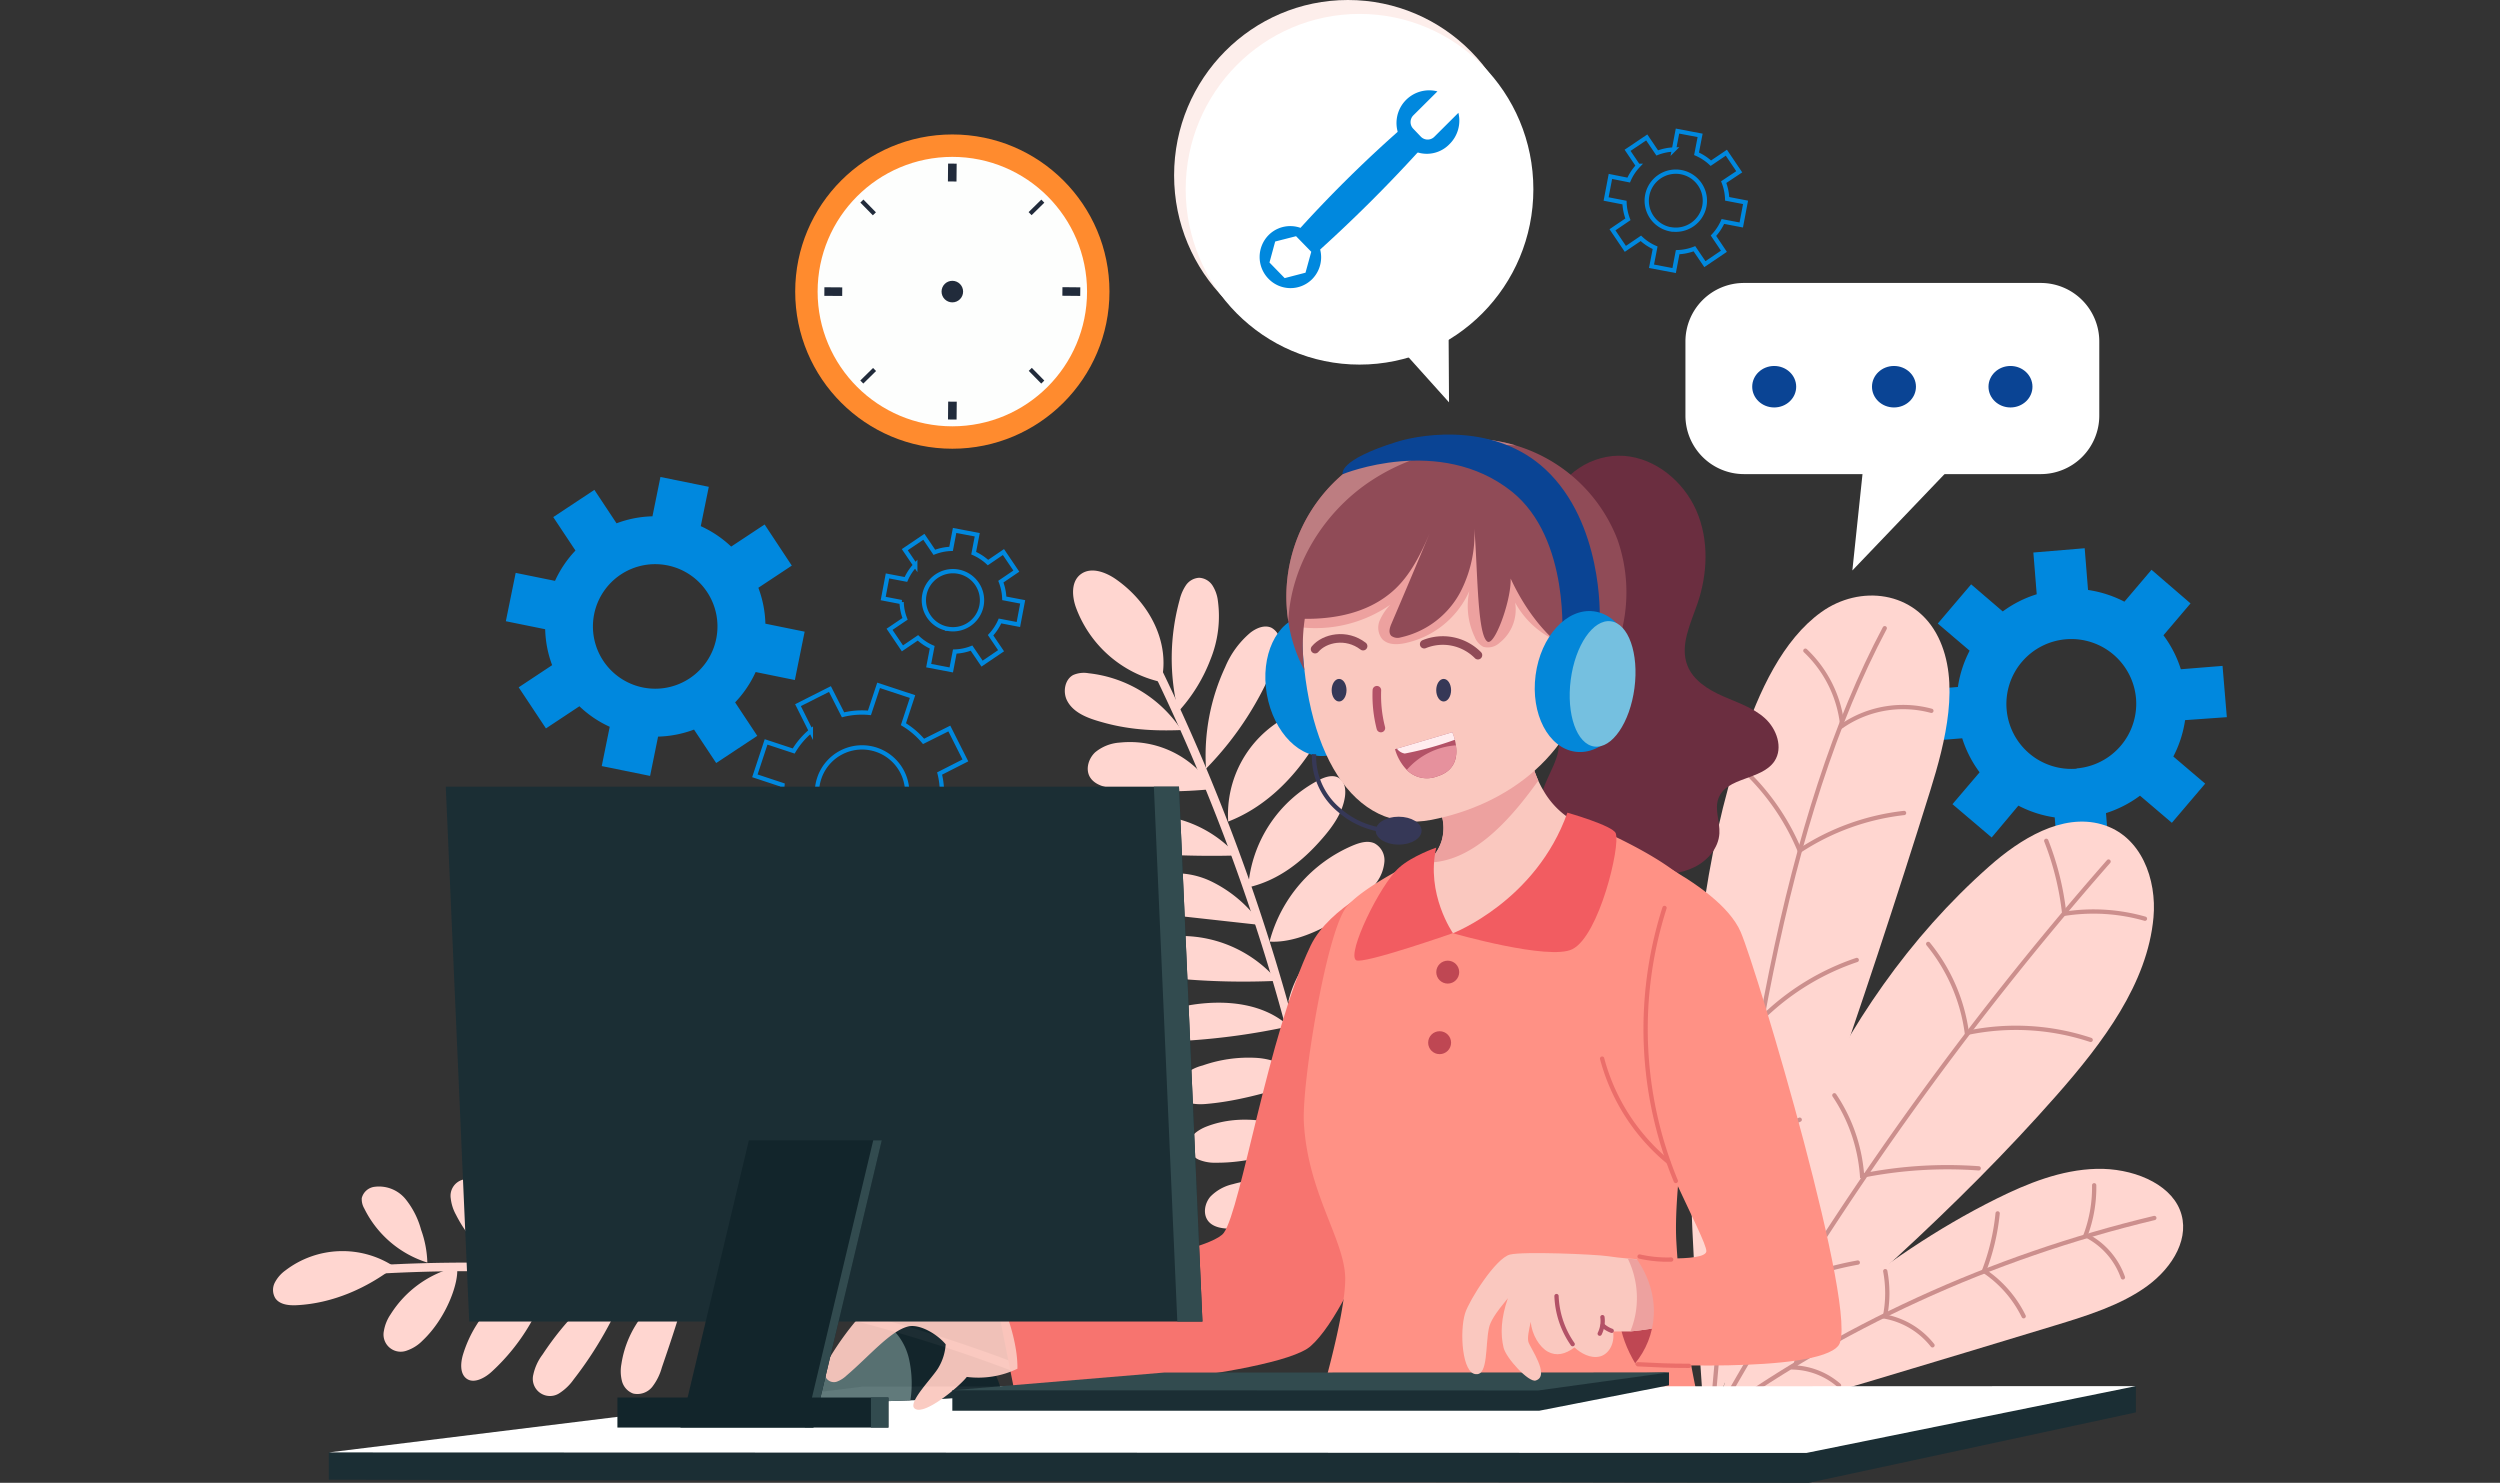 <svg xmlns="http://www.w3.org/2000/svg" viewBox="0 0 582.15 345.29"><rect x="0" y="0" width="582.15" height="345.29" fill="#333333" stroke="none"/><defs><style>.cls-1{fill:#0088de;}.cls-12,.cls-13,.cls-2,.cls-25,.cls-26,.cls-31,.cls-37,.cls-38,.cls-5,.cls-6{fill:none;stroke-miterlimit:10;}.cls-2{stroke:#0088de;}.cls-3{fill:#ff8b2e;}.cls-4{fill:#fdfefd;}.cls-5,.cls-6{stroke:#212b3b;}.cls-13,.cls-25,.cls-26,.cls-5{stroke-width:2px;}.cls-7{fill:#212b3b;}.cls-8{fill:#fff;}.cls-9{fill:#0a4494;}.cls-10{fill:#fdeeeb;}.cls-11{fill:#ffd6d0;}.cls-12{stroke:#cc8f8d;}.cls-12,.cls-13,.cls-25,.cls-26,.cls-37,.cls-38{stroke-linecap:round;}.cls-13{stroke:#ffd6d0;}.cls-14{fill:#f7746f;}.cls-15{fill:#6b2e40;}.cls-16{fill:#fac8bf;}.cls-17{fill:#eda19f;}.cls-18{fill:#ff9185;}.cls-19{fill:#f25c61;}.cls-20{fill:#bf4753;}.cls-21{fill:#0387d9;}.cls-22{fill:#904b57;}.cls-23{fill:#bd7d81;}.cls-24{fill:#75c0e0;}.cls-25{stroke:#904b57;}.cls-26,.cls-37{stroke:#b35267;}.cls-27{fill:#363857;}.cls-28{fill:#b35267;}.cls-29{fill:#ffedef;}.cls-30{fill:#e6919d;}.cls-31{stroke:#363857;}.cls-32{fill:#1b2e34;}.cls-33{opacity:0.95;}.cls-34{fill:#12252b;}.cls-35{fill:#597375;}.cls-36{fill:#324b4f;}.cls-38{stroke:#eb6e6a;}</style></defs><g id="OBJECTS"><path class="cls-1" d="M185.09,158.35l2.28-11.26-9.14-1.86a25.52,25.52,0,0,0-1.64-8.36l7.79-5.16-6.33-9.58-7.79,5.15a25.74,25.74,0,0,0-7.08-4.76l1.87-9.16-11.26-2.29-1.86,9.16a25.2,25.2,0,0,0-8.36,1.63l-5.16-7.79-9.58,6.34L134,128.2a25.64,25.64,0,0,0-4.76,7.06l-9.16-1.86-2.29,11.26,9.16,1.86a25.66,25.66,0,0,0,1.62,8.37l-7.79,5.16,6.35,9.57,7.79-5.16a25.34,25.34,0,0,0,7.06,4.78l-1.86,9.15,11.26,2.29,1.86-9.15a25.68,25.68,0,0,0,8.37-1.64l5.16,7.79,9.57-6.33-5.16-7.79a25.69,25.69,0,0,0,4.78-7.07Zm-35.41,1.73a14.5,14.5,0,1,1,17.1-11.32A14.49,14.49,0,0,1,149.68,160.08Z"/><path class="cls-2" d="M223.08,196.31l2.61-7.91-6.43-2.12a18.38,18.38,0,0,0-.46-6.16l6-3.05-3.74-7.43-6,3a18.57,18.57,0,0,0-4.69-4l2.12-6.44-7.9-2.61L202.46,166a18.34,18.34,0,0,0-6.15.45l-3.05-6-7.44,3.75,3,6a18.56,18.56,0,0,0-4,4.68l-6.43-2.12-2.61,7.9,6.43,2.13a18.66,18.66,0,0,0,.46,6.16l-6.05,3,3.75,7.43,6.05-3a18.75,18.75,0,0,0,4.67,4L189,206.89l7.91,2.61,2.12-6.43a18.46,18.46,0,0,0,6.17-.46l3,6,7.43-3.74-3-6a18.57,18.57,0,0,0,4-4.68Zm-25.63-1.78a10.51,10.51,0,1,1,13.27-6.68A10.49,10.49,0,0,1,197.45,194.53Z"/><path class="cls-2" d="M237.14,145.42l1-5.27-4.28-.82a12.1,12.1,0,0,0-.8-3.89l3.6-2.45-3-4.44L230.06,131a12,12,0,0,0-3.33-2.19l.83-4.29-5.27-1-.82,4.29a11.89,11.89,0,0,0-3.9.8L215.13,125l-4.44,3,2.44,3.61a11.87,11.87,0,0,0-2.18,3.32l-4.29-.82-1,5.26,4.29.83a11.69,11.69,0,0,0,.8,3.9l-3.61,2.44,3,4.44,3.61-2.45a11.68,11.68,0,0,0,3.32,2.19l-.82,4.28,5.26,1,.82-4.28a11.64,11.64,0,0,0,3.9-.8l2.45,3.61,4.43-3-2.44-3.61a11.9,11.9,0,0,0,2.19-3.32Zm-16.51,1a6.77,6.77,0,1,1,7.92-5.37A6.76,6.76,0,0,1,220.63,146.41Z"/><path class="cls-1" d="M518.54,167l-1-11.94-9.71.78a26.44,26.44,0,0,0-4.05-7.91l6.31-7.42L501,132.68l-6.31,7.43a26.79,26.79,0,0,0-8.47-2.73l-.78-9.72-11.95,1,.78,9.72a26.53,26.53,0,0,0-7.91,4L459,136.07l-7.77,9.13,7.42,6.32a26.51,26.51,0,0,0-2.73,8.45l-9.72.78,1,11.95,9.72-.78a26.73,26.73,0,0,0,4.05,7.92l-6.32,7.42,9.13,7.76L470,187.6a26.59,26.59,0,0,0,8.46,2.74l.78,9.71,11.94-1-.78-9.71a26.64,26.64,0,0,0,7.92-4.06l7.42,6.32,7.76-9.12-7.42-6.32a26.47,26.47,0,0,0,2.74-8.47Zm-35,12a15.12,15.12,0,1,1,13.86-16.29A15.12,15.12,0,0,1,483.56,178.93Z"/><path class="cls-2" d="M405.47,52.39l1-5.27-4.28-.82a11.84,11.84,0,0,0-.81-3.89L405,40l-3-4.44L398.39,38a12.09,12.09,0,0,0-3.33-2.19l.83-4.29-5.27-1-.82,4.29a11.89,11.89,0,0,0-3.9.8L383.46,32,379,35l2.44,3.61a11.65,11.65,0,0,0-2.18,3.32L375,41.08l-1,5.26,4.28.83a12.21,12.21,0,0,0,.8,3.9l-3.6,2.44,3,4.44,3.61-2.45a11.54,11.54,0,0,0,3.32,2.19L384.57,62l5.27,1,.82-4.28a11.64,11.64,0,0,0,3.9-.8L397,61.51l4.43-3L399,54.89a11.9,11.9,0,0,0,2.19-3.32Zm-16.52,1A6.77,6.77,0,1,1,396.88,48,6.77,6.77,0,0,1,389,53.38Z"/><circle class="cls-3" cx="221.76" cy="67.9" r="36.59"/><circle class="cls-4" cx="221.76" cy="67.9" r="31.37"/><line class="cls-5" x1="221.77" y1="38.1" x2="221.73" y2="42.26"/><line class="cls-5" x1="221.79" y1="93.53" x2="221.75" y2="97.69"/><line class="cls-5" x1="191.96" y1="67.89" x2="196.12" y2="67.92"/><line class="cls-5" x1="247.39" y1="67.87" x2="251.55" y2="67.91"/><line class="cls-6" x1="200.7" y1="46.82" x2="203.61" y2="49.79"/><line class="cls-6" x1="239.91" y1="86.01" x2="242.82" y2="88.97"/><line class="cls-6" x1="200.68" y1="88.96" x2="203.65" y2="86.04"/><line class="cls-6" x1="239.87" y1="49.75" x2="242.83" y2="46.84"/><circle class="cls-7" cx="221.76" cy="67.9" r="2.51"/><path class="cls-8" d="M392.47,96.77V79.52A13.63,13.63,0,0,1,406.1,65.89h69.11a13.63,13.63,0,0,1,13.63,13.63V96.77a13.63,13.63,0,0,1-13.63,13.63H406.1A13.64,13.64,0,0,1,392.47,96.77Z"/><polygon class="cls-8" points="434.45 103.29 431.34 132.84 459.15 103.76 434.45 103.29"/><ellipse class="cls-9" cx="413.14" cy="90.05" rx="5.12" ry="4.83"/><ellipse class="cls-9" cx="441.03" cy="90.05" rx="5.12" ry="4.83"/><ellipse class="cls-9" cx="468.16" cy="90.05" rx="5.12" ry="4.83"/><ellipse class="cls-10" cx="313.88" cy="40.83" rx="40.48" ry="40.83"/><ellipse class="cls-8" cx="316.58" cy="44.07" rx="40.48" ry="40.83"/><path class="cls-1" d="M305.57,54.82a7.12,7.12,0,0,0-10.13-.11,7.26,7.26,0,0,0-.05,10.21,7.12,7.12,0,0,0,10.13.11A7.27,7.27,0,0,0,305.57,54.82Zm-6.42,9.94-3.54-3.63,1.33-4.89L301.8,55l3.54,3.63L304,63.5Z"/><path class="cls-1" d="M339.6,26.27,334,31.85a2.2,2.2,0,0,1-3.12,0L329.11,30a2.23,2.23,0,0,1,0-3.14l5.61-5.58a7.61,7.61,0,0,0-7.59,12.44,7.31,7.31,0,0,0,10.38-.14A7.66,7.66,0,0,0,339.6,26.27Z"/><path class="cls-1" d="M306.24,59.16l-4.63-4.75a294.52,294.52,0,0,1,24.18-24l4.64,4.75A336.16,336.16,0,0,1,306.24,59.16Z"/><polygon class="cls-8" points="322.66 77.26 337.42 93.69 337.25 66.19 322.66 77.26"/><path class="cls-11" d="M400.26,328.76c4.32-23.09,10.32-46.1,20.25-67.93s23.92-42.51,42.76-59.14c7.12-6.29,16.85-12.38,26.12-9.74s12.87,12.87,12.07,21.69c-1.39,15.39-11.75,29.14-22.58,41.44C455.93,281.15,429.34,304.48,400.26,328.76Z"/><path class="cls-12" d="M491,200.62a756.42,756.42,0,0,0-89,125.05"/><path class="cls-12" d="M476.49,195.79a66.24,66.24,0,0,1,4.19,17,43.69,43.69,0,0,1,18.79,1.14"/><path class="cls-12" d="M449,219.8a41.46,41.46,0,0,1,9,20.73,55.25,55.25,0,0,1,28.83,1.62"/><path class="cls-12" d="M427.15,255.05a38.46,38.46,0,0,1,6.45,18.72,101,101,0,0,1,27.16-1.71"/><path class="cls-12" d="M413.65,288a26.47,26.47,0,0,1,4.24,10.18A77.33,77.33,0,0,1,432.6,294"/><path class="cls-11" d="M393.49,333.92C415,313.65,437,293,464.93,279.12c7.17-3.56,15-6.72,23.23-6.94s16.9,3.23,19.44,9.53S506.1,295,500,299.46s-14,6.91-21.59,9.22C450.63,317.11,422.85,325.53,393.49,333.92Z"/><path class="cls-12" d="M501.66,283.62c-38.11,9.12-73.9,25.54-104.13,47.77"/><path class="cls-12" d="M487.65,276a31.68,31.68,0,0,1-2,11.61,17.49,17.49,0,0,1,8.69,9.84"/><path class="cls-12" d="M465.17,282.55A51.66,51.66,0,0,1,462,295.94a26.89,26.89,0,0,1,9.23,10.56"/><path class="cls-12" d="M439,296a27.49,27.49,0,0,1-.07,10.58A18.4,18.4,0,0,1,450,313.27"/><path class="cls-12" d="M418.71,312.43a11.59,11.59,0,0,1-.88,6,17,17,0,0,1,10.41,4.18"/><path class="cls-11" d="M397.05,333.92q28.63-73.47,52.4-149.72c3.63-11.63,7.05-25.4,1.88-35.84-5.38-10.88-18.29-12.24-27.22-5.83s-14.53,18.38-18.52,30.4C387.8,226.44,394,286.89,397.05,333.92Z"/><path class="cls-12" d="M438.88,146.28c-23.09,43.45-33.81,107.29-40.5,186.48"/><path class="cls-12" d="M407.62,180.78a54.52,54.52,0,0,1,11.46,17.31,55.52,55.52,0,0,1,24.3-8.78"/><path class="cls-12" d="M397.13,221a75,75,0,0,1,13.74,15.54,57.76,57.76,0,0,1,21.49-13"/><path class="cls-12" d="M396.87,261.71a31.91,31.91,0,0,1,7.63,8.46,52.55,52.55,0,0,1,14.58-9.44"/><path class="cls-12" d="M420.4,151.52A28,28,0,0,1,429,169a25.19,25.19,0,0,1,20.74-3.48"/><path class="cls-13" d="M269.92,157A467.42,467.42,0,0,1,311.62,294"/><path class="cls-11" d="M270.4,158.82a27.51,27.51,0,0,1-19.92-17.54c-.88-2.6-1.07-6,1.3-7.65s5.67-.4,8,1.2C267.76,140.37,272.61,149.76,270.4,158.82Z"/><path class="cls-11" d="M274.37,165.72a51.29,51.29,0,0,1,.31-26,10.38,10.38,0,0,1,1.45-3.4,4,4,0,0,1,3.11-1.78,3.93,3.93,0,0,1,3.09,1.78,8.43,8.43,0,0,1,1.25,3.46,26.72,26.72,0,0,1-1.7,13.76A38,38,0,0,1,274.37,165.72Z"/><path class="cls-11" d="M280.83,179a48.74,48.74,0,0,1,4.46-23.64,21.11,21.11,0,0,1,5.89-8.05c1.4-1.08,3.31-1.88,4.91-1.12a3.94,3.94,0,0,1,2,3.42,10.16,10.16,0,0,1-.87,4A75.18,75.18,0,0,1,280.83,179Z"/><path class="cls-11" d="M286,191.31a25.71,25.71,0,0,1,13.2-24.14c1.85-1,4.2-1.72,6-.57a4.48,4.48,0,0,1,1.67,4.43,11.21,11.21,0,0,1-2.08,4.5C300.07,182.46,293.76,188.31,286,191.31Z"/><path class="cls-11" d="M290.65,206.64a30.71,30.71,0,0,1,16.47-25c1.48-.75,3.32-1.35,4.71-.45s1.58,2.77,1.35,4.36c-.54,3.65-2.76,6.81-5.18,9.6C303.37,200.52,297.79,205,290.65,206.64Z"/><path class="cls-11" d="M295.63,219.26a33.63,33.63,0,0,1,19.51-22.43c1.57-.64,3.38-1.16,4.93-.45a4.46,4.46,0,0,1,2.31,4.19,9.47,9.47,0,0,1-1.69,4.71,30.33,30.33,0,0,1-11.4,10.12C304.77,217.86,299.89,219.53,295.63,219.26Z"/><path class="cls-11" d="M275.11,170a29.74,29.74,0,0,0-21.64-13.23,6.23,6.23,0,0,0-3.56.41c-2,1.07-2.46,4-1.41,6,1.36,2.63,4.39,3.89,7.23,4.73C261.13,169.53,266.77,170.34,275.11,170Z"/><path class="cls-11" d="M282.52,183.73a22.7,22.7,0,0,0-21.79-10.81,10,10,0,0,0-5.72,2.27c-1.52,1.43-2.26,3.85-1.26,5.67,1.13,2,3.78,2.57,6.11,2.81A110.58,110.58,0,0,0,282.52,183.73Z"/><path class="cls-11" d="M288.05,199.2A28,28,0,0,0,263.56,190a9.15,9.15,0,0,0-4.24,1.46,4,4,0,0,0-1.7,3.92,4.12,4.12,0,0,0,2.61,2.69,12.38,12.38,0,0,0,3.83.61C271.82,199.09,279.58,199.47,288.05,199.2Z"/><path class="cls-11" d="M293.82,215.43a30.13,30.13,0,0,0-11.94-10.27,19,19,0,0,0-15.46-.31c-1.39.64-2.8,1.66-3.06,3.16a3.78,3.78,0,0,0,2.08,3.68,11,11,0,0,0,4.33,1.08Z"/><path class="cls-11" d="M297.54,228.39a29.39,29.39,0,0,0-22-10.43,10.38,10.38,0,0,0-6.31,1.56c-1.78,1.31-2.75,3.91-1.62,5.81s3.67,2.3,5.87,2.49A170.57,170.57,0,0,0,297.54,228.39Z"/><path class="cls-11" d="M300.16,239c-5.79-5.34-14.48-6.22-22.27-5.07-2,.3-4.13.77-5.59,2.19s-1.86,4.09-.33,5.42c1.13,1,2.8.91,4.29.79A157.83,157.83,0,0,0,300.16,239Z"/><path class="cls-11" d="M303.87,251.79a16.53,16.53,0,0,0-11.23-5.45,32.27,32.27,0,0,0-12.6,1.77,10.62,10.62,0,0,0-4.37,2.26,4.14,4.14,0,0,0-1.13,4.51c1,2.15,3.92,2.39,6.28,2.19C287.51,256.5,294.1,254.77,303.87,251.79Z"/><path class="cls-11" d="M306.92,265.41c-7.89-4.3-17.55-6.32-25.93-3.1-2.08.8-4.33,2.39-4.19,4.62a4,4,0,0,0,2.41,3.14,9.83,9.83,0,0,0,4.07.68C290.33,270.78,297.23,268.86,306.92,265.41Z"/><path class="cls-11" d="M308.32,277.64a29.93,29.93,0,0,0-21.23-1.9,10.49,10.49,0,0,0-5.25,2.92c-1.32,1.55-1.76,4-.54,5.62s3.67,1.88,5.77,1.83C293.14,285.93,299.14,284.77,308.32,277.64Z"/><path class="cls-11" d="M300,233.23a25,25,0,0,1,15.33-17.63,11.17,11.17,0,0,1,6.18-.79,5.42,5.42,0,0,1,4.32,4.08,5.6,5.6,0,0,1-1.6,4.52,14.71,14.71,0,0,1-4,2.83A65,65,0,0,1,300,233.23Z"/><path class="cls-11" d="M302.9,248.31a30,30,0,0,1,20.58-20.05,4.37,4.37,0,0,1,3.62.17c1.46,1,1.26,3.26.55,4.89-1.77,4-5.54,6.84-9.43,8.92S310.15,245.9,302.9,248.31Z"/><path class="cls-11" d="M305.43,259.39a20.47,20.47,0,0,1,8.23-9.33A30.58,30.58,0,0,1,325.54,246a10.29,10.29,0,0,1,4.59.15,3.73,3.73,0,0,1,1.55,6.6,10.1,10.1,0,0,1-3.26,1.88C321.86,257.29,314.77,258.26,305.43,259.39Z"/><path class="cls-11" d="M308.35,272.78c5.24-8.12,13.79-14.72,23.44-15.11,2.44-.1,5.39.57,6.16,2.89a4.27,4.27,0,0,1-1.26,4.22,10.13,10.13,0,0,1-4,2.19C324.45,269.69,314.93,269.42,308.35,272.78Z"/><path class="cls-13" d="M82,296a360,360,0,0,1,171.36,29.36"/><path class="cls-11" d="M91.88,295a21.88,21.88,0,0,0-25.39.81A8.16,8.16,0,0,0,64,298.65a3.75,3.75,0,0,0,.09,3.62c1,1.53,3.16,1.75,5,1.66C77.56,303.5,85.49,299.91,91.88,295Z"/><path class="cls-11" d="M106.4,295a25.05,25.05,0,0,0-15.46,11.08,9.67,9.67,0,0,0-1.55,3.86,4,4,0,0,0,5.36,4.55,9.29,9.29,0,0,0,3.63-2.3C104.11,306.79,107,298.26,106.4,295Z"/><path class="cls-11" d="M128.43,296a28.51,28.51,0,0,0-20.65,19.54c-.56,1.95-.7,4.48,1,5.58s4.22-.29,5.81-1.79A47.3,47.3,0,0,0,128.43,296Z"/><path class="cls-11" d="M147.35,296.67c-8.88,3.47-15.75,10.79-21,18.73a11.94,11.94,0,0,0-2.16,4.69,4,4,0,0,0,6.16,4.27,11.91,11.91,0,0,0,3.23-3.14C138.79,314.52,143.05,307.12,147.35,296.67Z"/><path class="cls-11" d="M160.2,298.64a24.07,24.07,0,0,0-15.5,19,9.25,9.25,0,0,0,.14,4,4.22,4.22,0,0,0,2.6,2.86,4.45,4.45,0,0,0,4.47-1.59,13,13,0,0,0,2.21-4.47C156.42,311.71,158.71,305,160.2,298.64Z"/><path class="cls-11" d="M171.83,300c-2.82,3.59-5.67,7.22-7.57,11.37s-2.8,8.93-1.55,13.31c.37,1.29,1.12,2.7,2.44,2.91a3.67,3.67,0,0,0,3-1.48,22.33,22.33,0,0,0,5.43-11.28C174.39,310.67,174.32,306.4,171.83,300Z"/><path class="cls-11" d="M192.09,304a18.12,18.12,0,0,0-8,7.25,42.87,42.87,0,0,0-4.28,10.07,11.84,11.84,0,0,0-.76,4.31,3.85,3.85,0,0,0,6.89,2.55,10.86,10.86,0,0,0,2.41-4.59C190.16,317.8,191,311.73,192.09,304Z"/><path class="cls-11" d="M99.51,294a24.54,24.54,0,0,1-14.68-12.58,4.3,4.3,0,0,1-.59-2.43,3.51,3.51,0,0,1,3.05-2.64,8,8,0,0,1,7.16,2.89,19.37,19.37,0,0,1,3.61,7.14A24.34,24.34,0,0,1,99.51,294Z"/><path class="cls-11" d="M118.17,295.6a30.77,30.77,0,0,1-12-12.75,10.14,10.14,0,0,1-1.21-3.79,3.89,3.89,0,0,1,5.56-4.1,9.39,9.39,0,0,1,3.5,2.63C117.74,281.65,120,287,118.17,295.6Z"/><path class="cls-11" d="M138.14,296a22.62,22.62,0,0,1-10.85-20.43c.07-1.09.33-2.34,1.3-2.83a2.29,2.29,0,0,1,2.33.36,6.16,6.16,0,0,1,1.51,1.95C135.5,280.41,137.66,286.29,138.14,296Z"/><path class="cls-11" d="M155.88,297.41a19.72,19.72,0,0,1-9.6-16.27c-.05-2.16.49-4.66,2.41-5.66a4.47,4.47,0,0,1,4.36.42,9.9,9.9,0,0,1,3,3.43C159.29,284.86,160.36,291.62,155.88,297.41Z"/><path class="cls-11" d="M170.21,300.55a11.88,11.88,0,0,1-5.51-7.67,30.67,30.67,0,0,1-.48-9.66,12.72,12.72,0,0,1,1.24-5.53c.94-1.66,2.88-2.9,4.73-2.45s3,2.57,3.66,4.49A21.83,21.83,0,0,1,170.21,300.55Z"/><path class="cls-11" d="M186.17,303.16a21.24,21.24,0,0,1-.68-22.27c.79-1.33,2-2.7,3.55-2.54s2.33,1.54,2.9,2.84A18.25,18.25,0,0,1,186.17,303.16Z"/><path class="cls-14" d="M328.55,222.56l-5.14-17.51s-13.82,6-18.21,15.14C295.26,241,289,281.41,285,287.05s-53.63,12.36-53.63,12.36L236.42,325s60.66-4.37,68.78-11.54c11-9.71,24.27-51.94,24.27-51.94Z"/><path class="cls-15" d="M361.43,117.59c1.73-7.17,9.46-12,16.81-11.43s13.83,6,16.78,12.75,2.65,14.65.26,21.63c-1.62,4.72-4.17,9.78-2.35,14.43,1.35,3.46,4.81,5.61,8.21,7.12s7.07,2.66,9.83,5.15,4.3,6.88,2.24,10c-3,4.49-11.21,3.63-13.06,8.68-.95,2.57.39,5.41.23,8.15-.19,3.44-2.8,6.39-5.9,7.89s-6.63,1.8-10.08,1.88c-6.06.15-12.38-.36-17.63-3.38s-9.11-9.15-7.85-15.08c1-4.86,5.25-9.36,3.78-14.1-1.06-3.43-4.66-5.27-7.24-7.77-5.46-5.29-6.32-14-4.11-21.28S358.72,128.86,361.43,117.59Z"/><path class="cls-16" d="M368.91,192.38c-8.64,13.35-24,28.38-29.41,27.65-4.51-.6-9.12-6.93-9.12-18.1a8.13,8.13,0,0,0,1.87-1.08,10.32,10.32,0,0,0,3.22-4.34,8.12,8.12,0,0,0,.43-1.4,10.43,10.43,0,0,0-2.08-8.85c-.1-.11-.19-.22-.29-.32,7.31-6.64,14.61-11.34,21.9-16a33.6,33.6,0,0,0,2.8,11.9,21.58,21.58,0,0,0,1.23,2.34A19.19,19.19,0,0,0,368.91,192.38Z"/><path class="cls-17" d="M358.21,181.78c-5.37,7.45-14.65,19.23-26,19.06a10.32,10.32,0,0,0,3.22-4.34,8.12,8.12,0,0,0,.43-1.4,10.43,10.43,0,0,0-2.08-8.85c-.1-.11-.19-.22-.29-.32,7.31-6.64,14.61-11.34,21.9-16A33.71,33.71,0,0,0,358.21,181.78Z"/><path class="cls-18" d="M365.74,190.29s-12.35,26.27-27.08,27c-8.42.41-7-17.74-7-17.74s-14,6.59-18.1,11.62c-4.67,5.79-10.44,41-9.94,50.21.9,16.6,9.63,27.43,9.63,36.45s-6.55,30.68-6.55,30.68l89.26-.24a233.17,233.17,0,0,1-5.63-39.59c-.92-20.38,9.47-65.91,5.72-78.74C393.38,200.9,365.74,190.29,365.74,190.29Z"/><path class="cls-19" d="M338.33,217.31s19.35-7.46,26.65-28.07c0,0,10.58,3,11.26,4.79,1.14,2.91-3.84,23.88-10.11,27C360.74,223.75,338.33,217.31,338.33,217.31Z"/><path class="cls-19" d="M338.33,217.29s-6.37-9.13-3.88-19.92c0,0-5.64,1.94-8.68,4.69-4.46,4-12.2,20-10,21.53C317.23,224.67,338.33,217.29,338.33,217.29Z"/><circle class="cls-20" cx="337.12" cy="226.37" r="2.67"/><circle class="cls-20" cx="335.23" cy="242.8" r="2.67"/><ellipse class="cls-21" cx="306.36" cy="159.67" rx="11.53" ry="16.49" transform="translate(-22.95 55.24) rotate(-9.93)"/><path class="cls-16" d="M370.74,153.53c2.8-22.29-10.06-42.31-28.73-44.72s-38.86,13.54-38.86,36c0,30.27,12.08,49.64,30.18,46.1C350.7,187.53,367.94,175.82,370.74,153.53Z"/><path class="cls-17" d="M367.25,150.68a20.43,20.43,0,0,1-14.44-10.38,9.87,9.87,0,0,1-3.65,9.41,4,4,0,0,1-3.75.91,4.32,4.32,0,0,1-2-2.28,16.69,16.69,0,0,1-1.26-10.71A21.19,21.19,0,0,1,327,149.8c-1.8.35-3.91.36-5.15-1a4.25,4.25,0,0,1-.59-4.26,12.45,12.45,0,0,1,2.5-3.74A30.55,30.55,0,0,1,302.29,146c2.49-10.25,8.73-19.74,17.73-25.25s20.79-6.63,30.28-2,16.05,15.16,15,25.67"/><path class="cls-22" d="M368.2,163.85a74.78,74.78,0,0,0-3.43-12.38c-5.69-4.23-10-10.28-13-16.75,0,.24,0,.45,0,.69-.14,5.15-3.78,15-5.39,14-2.62-1.63-2.22-19.52-3.33-29.28a29.45,29.45,0,0,1-2.93,17.63,20.81,20.81,0,0,1-13.94,10.66,2.46,2.46,0,0,1-2.24-.38c-.66-.73-.33-1.87.05-2.76,3-7,5.95-14,8.88-21-2.32,5.41-5,10.7-9.55,14.2-5.1,4-11.91,5.69-19.49,5.62a42.94,42.94,0,0,0-.07,12A34.69,34.69,0,0,1,300,144.74a37.42,37.42,0,0,1,44.5-42.48,36.61,36.61,0,0,1,32.14,23.37A37.2,37.2,0,0,1,368.2,163.85Z"/><path class="cls-23" d="M353,103.73c-11.7-.78-23.58,1.65-33.39,8-11.18,7.21-19.07,19.82-19.61,33a37.42,37.42,0,0,1,44.5-42.48A36.38,36.38,0,0,1,353,103.73Z"/><path class="cls-9" d="M363.72,149.41s2.09-24-11.75-35c-16.75-13.28-39.29-4-39.29-4s-1.36-3.17,12.51-7.5c6.79-2.12,23.28-4.19,34.62,6.33,13.52,12.54,12.7,34.52,12.7,34.52Z"/><path class="cls-21" d="M357.58,157.2c1.18-9,7.26-15.67,13.58-14.84s10.47,8.82,9.28,17.85-7.27,15.67-13.58,14.84S356.39,166.23,357.58,157.2Z"/><path class="cls-24" d="M365.76,158.28c1.06-8.06,5.24-14.15,9.34-13.61s6.56,7.5,5.5,15.56-5.24,14.15-9.34,13.61S364.71,166.33,365.76,158.28Z"/><path class="cls-25" d="M344.15,152.56A11.51,11.51,0,0,0,331.64,150"/><path class="cls-25" d="M317.41,150.46c-3.9-3-9-1.91-11.18.7"/><path class="cls-26" d="M320.62,160.73a30.46,30.46,0,0,0,.93,8.8"/><ellipse class="cls-27" cx="336.17" cy="160.72" rx="1.73" ry="2.63"/><ellipse class="cls-27" cx="311.82" cy="160.72" rx="1.73" ry="2.63"/><path class="cls-28" d="M334.58,180.81a6.6,6.6,0,0,1-7-1.53,11.52,11.52,0,0,1-2.74-4.83l.43-.12,12.9-3.82a12.18,12.18,0,0,1,.6,1.75,8.93,8.93,0,0,1,.26,1.31C339.39,176.1,339,179.49,334.58,180.81Z"/><path class="cls-29" d="M338.77,172.26a75.58,75.58,0,0,1-11.66,3.21,2.88,2.88,0,0,1-1.83-1.14l12.9-3.82A11.55,11.55,0,0,1,338.77,172.26Z"/><path class="cls-30" d="M334.58,180.81a6.6,6.6,0,0,1-7-1.53A16.75,16.75,0,0,1,339,173.56C339.39,176.1,339,179.49,334.58,180.81Z"/><path class="cls-31" d="M323.59,193.43a19.33,19.33,0,0,1-11.77-4.81,16.2,16.2,0,0,1-5.83-13"/><ellipse class="cls-27" cx="325.69" cy="193.43" rx="5.34" ry="3.25"/><polygon class="cls-32" points="76.56 338.21 76.56 344.56 421.19 345.29 497.36 328.89 497.36 322.77 76.56 338.21"/><polygon class="cls-8" points="200.98 322.88 497.36 322.77 420.65 338.33 76.56 338.21 200.98 322.88"/><g class="cls-33"><path class="cls-34" d="M233.29,324.54c-6.42.79-13.66,1.29-21.27,1.55-7.37.29-15.08.39-22.85.39a27.08,27.08,0,0,1,11.74-15.61,23,23,0,0,1,5.69-2.45,22.25,22.25,0,0,1,13.53.39C226.39,311.11,232.08,318,233.29,324.54Z"/><path class="cls-35" d="M212,326.09c-7.37.29-15.08.39-22.85.39a27.08,27.08,0,0,1,11.74-15.61,23,23,0,0,1,5.69-2.45,14.09,14.09,0,0,1,5.05,7.84A26.22,26.22,0,0,1,212,326.09Z"/><path class="cls-16" d="M236.92,318.72a21.06,21.06,0,0,1-11.79,1.91c-1.66,2.17-10,9.21-12.16,7.34-1.66-1.44,4.38-7.33,5.6-9.57a12.09,12.09,0,0,0,1.64-5.37c-2.05-2.45-6.13-4.8-8.76-4.14-4.1,1-9.13,7-14.26,11.36a6.85,6.85,0,0,1-2.28,1.47,2.16,2.16,0,0,1-2.41-.68c-1-1.35-.18-3.42.7-4.88a66.72,66.72,0,0,1,17.71-19.46c8.66,1.07,14.55,3.24,22.37,6.72C235.38,308,237,314.14,236.92,318.72Z"/></g><polygon class="cls-32" points="221.76 323.74 221.76 328.5 358.44 328.5 388.64 322.58 388.64 319.58 221.76 323.74"/><polygon class="cls-36" points="271.1 319.61 388.64 319.58 358.22 323.78 221.76 323.74 271.1 319.61"/><path class="cls-20" d="M381.15,293.32s-9.39,9.31-.17,24.51c0,0,8.13-1.57,8.86-11.11C390.3,300.62,381.15,293.32,381.15,293.32Z"/><path class="cls-16" d="M386.71,308.66c-.31.56-4.24,1.1-7.08,1.38-.73,0-3.46,0-4,0,.44,3.2-1.27,5.38-3.06,5.82-2.2.56-4.46-.74-5.94-2.1-2.15,1.63-4.22,2.07-6.19,1s-3.73-4-4-6.95c-.43,2-.81,3.68-.54,4.66.36,1.34,5.18,7.93,1.7,9-1.6.51-6.88-5.17-7.48-7.66-.75-3.12-.62-6.82,1-11.51-3,3.63-4.1,5.43-4.42,7-.83,3.93-.18,10.92-2.95,10.69-3.3,0-3.92-10-2.57-14.24,1-3.08,7.12-12.79,10.43-13.61,3.06-.76,19.68-.08,22.8.38,1.56.24,3.11.4,4.54.53,3.92.34,7,.32,7.19.46C388.2,295.61,387.56,307,386.71,308.66Z"/><path class="cls-17" d="M386.71,308.66c-.31.56-4.24,1.1-7.08,1.38a19.71,19.71,0,0,0,1.37-5.12,21,21,0,0,0-1.94-11.82c3.92.34,7,.32,7.19.46C388.2,295.61,387.56,307,386.71,308.66Z"/><path class="cls-37" d="M362.45,301.8A20.88,20.88,0,0,0,366.21,313"/><path class="cls-37" d="M375.3,309.89a6.09,6.09,0,0,1-2.09-1.27"/><path class="cls-37" d="M373.14,306.71a6.66,6.66,0,0,1-.63,3.85"/><path class="cls-18" d="M405.33,217c-2.61-6-10.55-11.53-18-15.63l-.72.42c-4.22,2.71-7.72,6.44-11,10.22-.14.16-.27.34-.4.5,2.05,13.51,4.64,30.68,5.58,37.06,2,13.34,16.75,39.11,16.55,41.81s-16.55,1.3-16.55,1.3c6.53,9.08,5,18.73-.1,24.87,0,0,42.33,2.42,47.43-4.25S409.14,225.78,405.33,217Z"/><path class="cls-38" d="M387.6,211.42A92.52,92.52,0,0,0,390.23,275"/><path class="cls-38" d="M373.07,246.51a46.7,46.7,0,0,0,15.36,24"/><path class="cls-38" d="M381.79,292.59a28.92,28.92,0,0,0,7.36.71"/><path class="cls-38" d="M393.31,318.05c-4.55,0-7.48-.14-11.91-.37"/><polygon class="cls-32" points="109.26 307.73 103.8 183.19 274.54 183.19 280 307.73 109.26 307.73"/><polygon class="cls-36" points="274.15 307.73 268.69 183.19 274.54 183.19 280 307.73 274.15 307.73"/><polygon class="cls-34" points="158.45 332.42 174.38 265.54 205.33 265.54 189.4 332.42 158.45 332.42"/><polygon class="cls-36" points="187.41 332.42 203.34 265.54 205.33 265.54 189.4 332.42 187.41 332.42"/><rect class="cls-34" x="143.77" y="325.43" width="63.11" height="6.99"/><rect class="cls-36" x="202.81" y="325.43" width="4.07" height="6.99"/></g></svg>